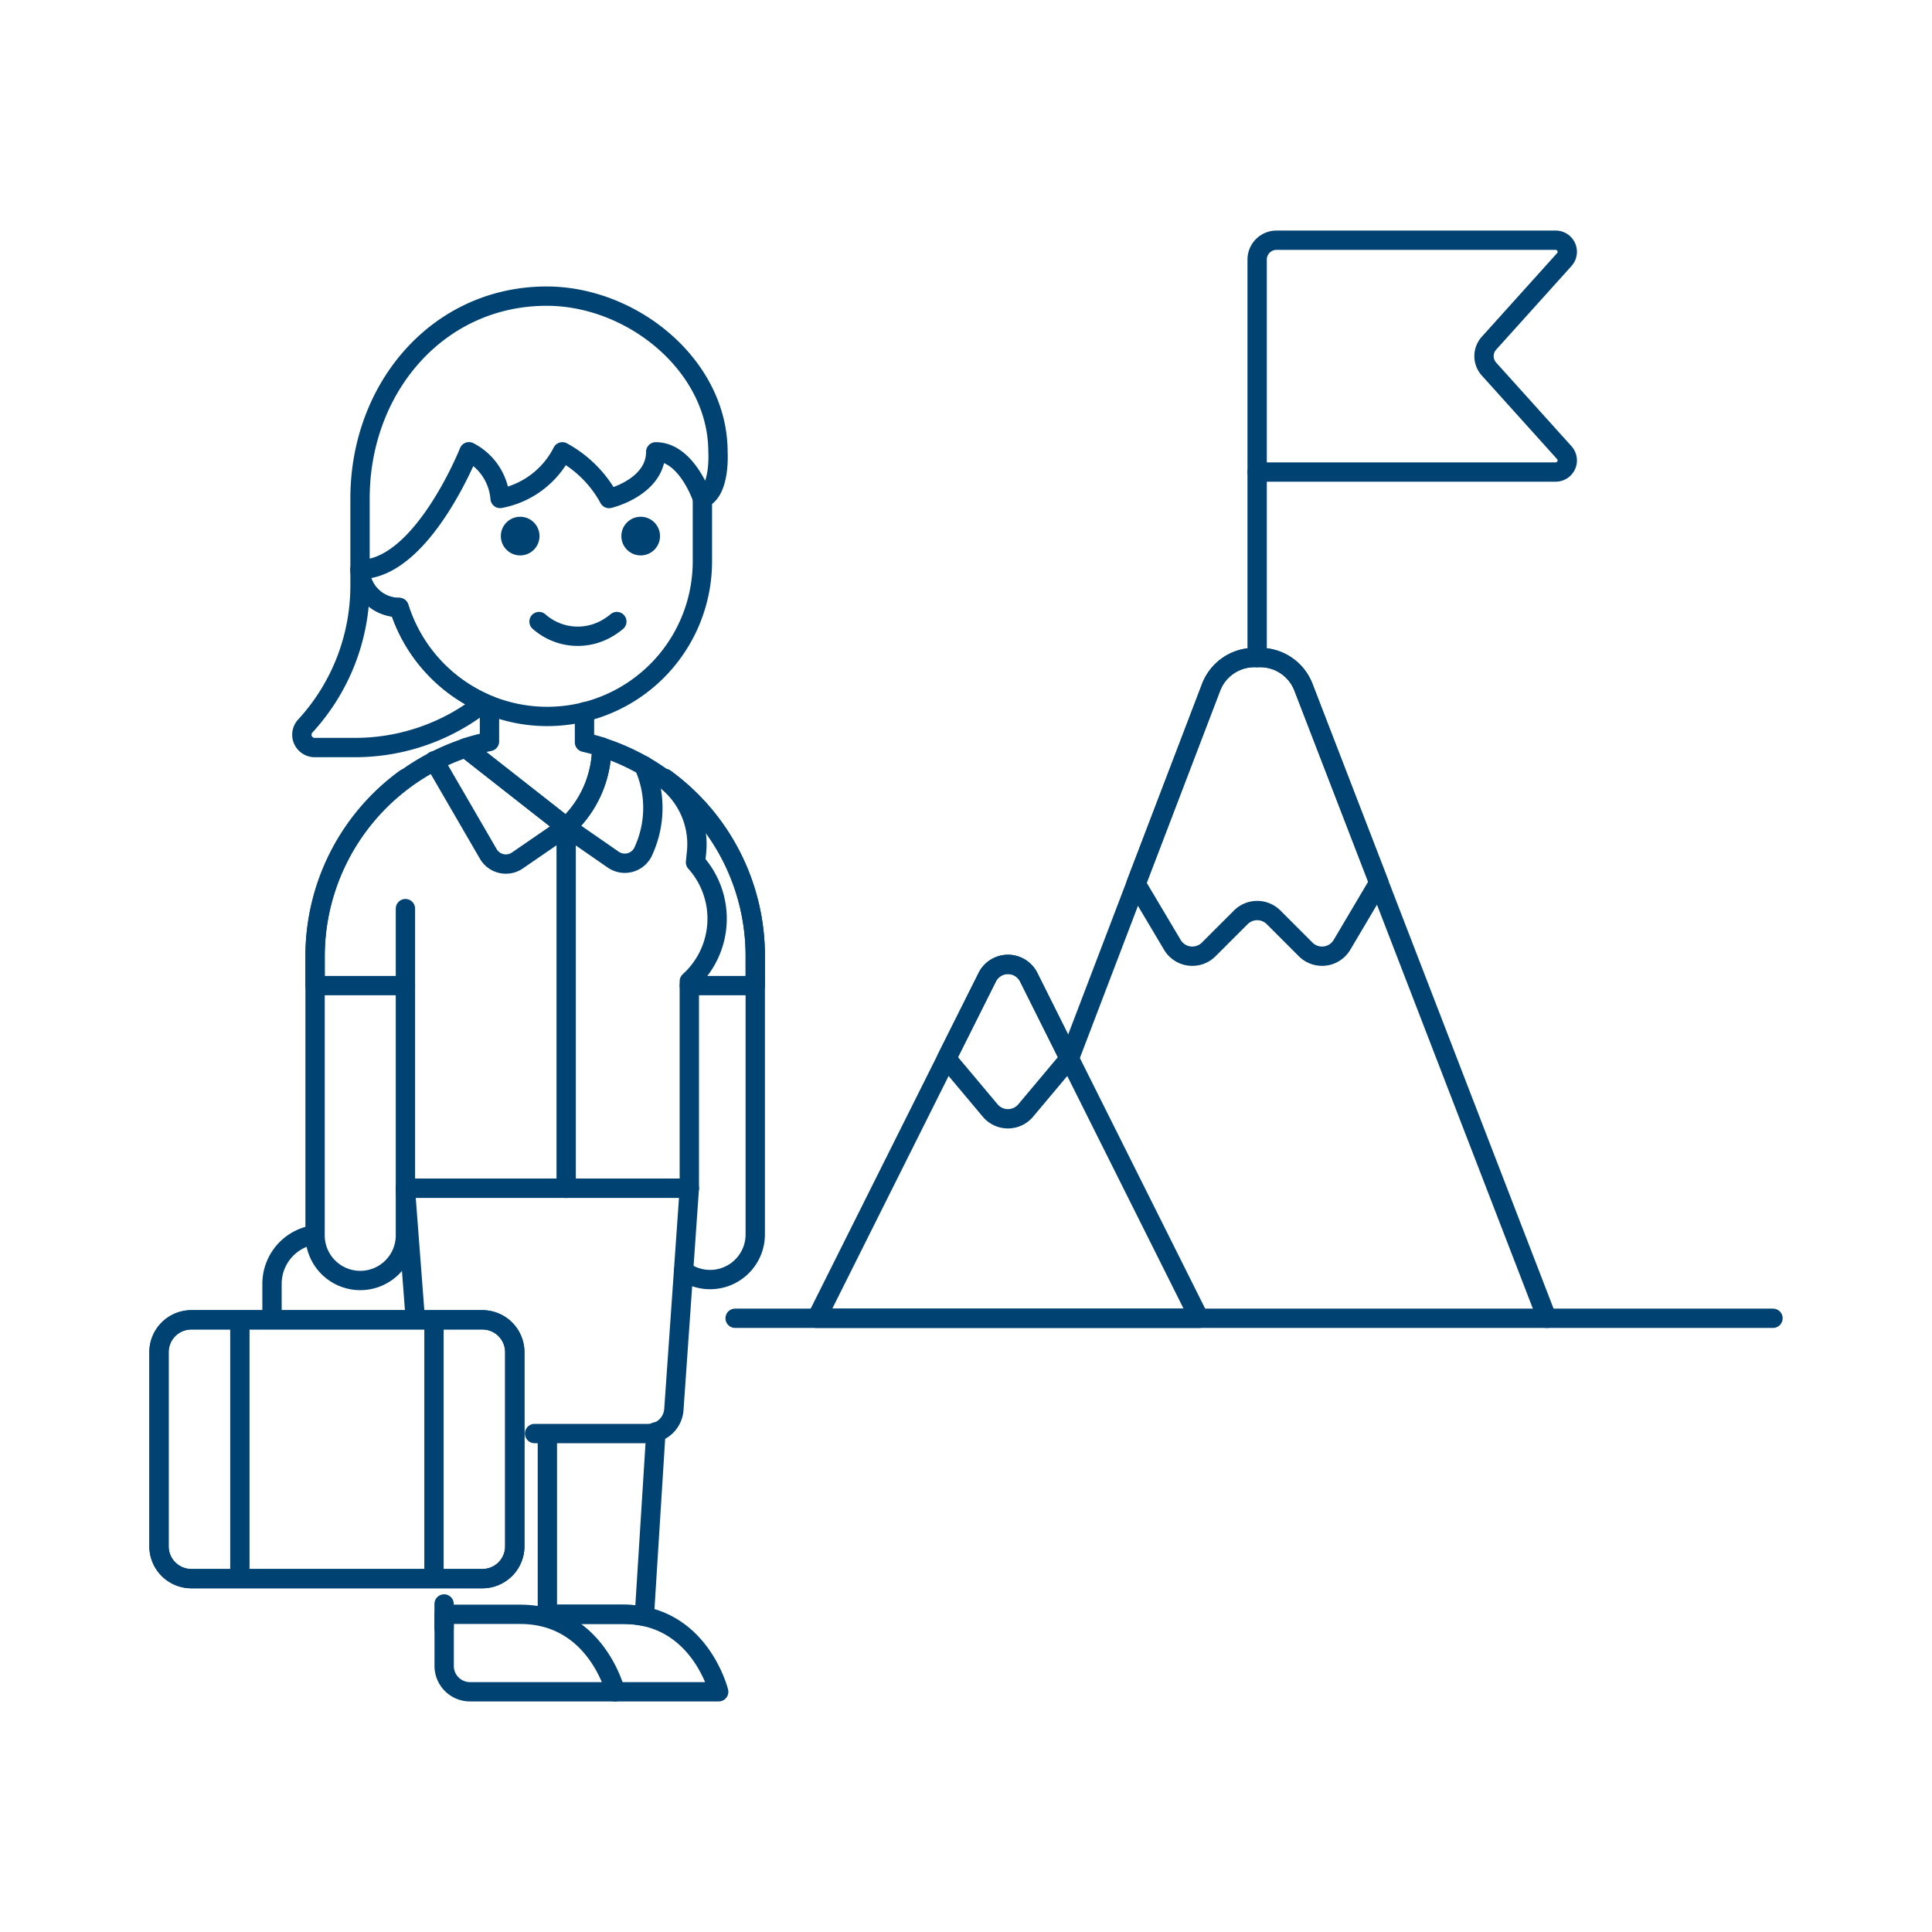 <svg xmlns="http://www.w3.org/2000/svg" version="1.1" xmlns:xlink="http://www.w3.org/1999/xlink" xmlns:svgjs="http://svgjs.com/svgjs" viewBox="0 0 140 140" width="140" height="140"><g transform="matrix(1.4,0,0,1.4,0,0)"><path d="M38.05 68.234L91.77 68.234" fill="none" stroke="#004272" stroke-linecap="round" stroke-linejoin="round"></path><path d="M80.07,68.234,67.463,35.57a2.4,2.4,0,0,0-2.239-1.536h-.3a2.4,2.4,0,0,0-2.242,1.544L55.342,54.807" fill="none" stroke="#004272" stroke-linecap="round" stroke-linejoin="round"></path><path d="M65.07 34.034L65.07 24.434" fill="none" stroke="#004272" stroke-linecap="round" stroke-linejoin="round"></path><path d="M65.07,13.434a1,1,0,0,1,1-1H80.523a.6.6,0,0,1,.446,1l-3.9,4.33a1,1,0,0,0,0,1.338l3.9,4.33a.6.6,0,0,1-.446,1H65.07Z" fill="none" stroke="#004272" stroke-linejoin="round"></path><path d="M53.244,50.581a1.2,1.2,0,0,0-2.147,0L42.27,68.234h19.8Z" fill="none" stroke="#004272" stroke-linejoin="round"></path><path d="M48.993,54.788l2.258,2.691a1.2,1.2,0,0,0,1.839,0l2.258-2.691-2.1-4.207a1.2,1.2,0,0,0-2.147,0Z" fill="none" stroke="#004272" stroke-linejoin="round"></path><path d="M60.682,48.906a1.2,1.2,0,0,0,1.88.236l1.66-1.659a1.2,1.2,0,0,1,1.7,0l1.658,1.658a1.2,1.2,0,0,0,1.881-.237l1.908-3.222-3.9-10.112a2.4,2.4,0,0,0-2.239-1.536h-.3a2.4,2.4,0,0,0-2.242,1.544L58.8,45.741Z" fill="none" stroke="#004272" stroke-linejoin="round"></path><path d="M35.384,65.787a2.338,2.338,0,0,0,3.708-1.9V49.479a11.341,11.341,0,0,0-4.678-9.185" fill="none" stroke="#004272" stroke-linecap="round" stroke-linejoin="round"></path><path d="M35.68,51.016h3.412V49.479a11.341,11.341,0,0,0-4.678-9.185" fill="none" stroke="#004272" stroke-linecap="round" stroke-linejoin="round"></path><path d="M20.985,61.507v2.384a2.339,2.339,0,1,1-4.677,0V49.479a11.343,11.343,0,0,1,4.677-9.185" fill="none" stroke="#004272" stroke-linecap="round" stroke-linejoin="round"></path><path d="M33.95,74.11l-.6,9.556a5.214,5.214,0,0,0-1.078-.109h-3.94V74.223" fill="none" stroke="#004272" stroke-linecap="round" stroke-linejoin="round"></path><path d="M27.669,74.2h5.877a1.337,1.337,0,0,0,1.334-1.253l.8-11.442h-14.7l.511,6.7" fill="none" stroke="#004272" stroke-linecap="round" stroke-linejoin="round"></path><path d="M28.335,83.557h3.94c3.94,0,4.925,4.009,4.925,4.009H31.815" fill="none" stroke="#004272" stroke-linecap="round" stroke-linejoin="round"></path><path d="M22.99,83.557h3.94c3.939,0,4.925,4.009,4.925,4.009H24.326a1.337,1.337,0,0,1-1.336-1.337Z" fill="none" stroke="#004272" stroke-linecap="round" stroke-linejoin="round"></path><path d="M36,44.632c.017-.168.034-.337.051-.5a4.206,4.206,0,0,0-1.7-3.831,11.282,11.282,0,0,0-3.2-1.626,5.651,5.651,0,0,1-1.834,4.133l-5.218-4.093A11.394,11.394,0,0,0,16.31,49.48v1.536h4.675V61.5H35.679V50.792A4.37,4.37,0,0,0,36,44.632Z" fill="none" stroke="#004272" stroke-linecap="round" stroke-linejoin="round"></path><path d="M25.335,36.511l0,1.867a11.864,11.864,0,0,0-1.248.332l5.221,4.095a5.646,5.646,0,0,0,1.834-4.14c-.291-.094-.588-.174-.889-.244l0-1.578" fill="none" stroke="#004272" stroke-linecap="round" stroke-linejoin="round"></path><path d="M22.476,39.376l2.8,4.827a1.052,1.052,0,0,0,1.5.338l2.526-1.736,2.439,1.69a1.052,1.052,0,0,0,1.576-.478,5.328,5.328,0,0,0,.005-4.389" fill="none" stroke="#004272" stroke-linecap="round" stroke-linejoin="round"></path><path d="M29.305 42.805L29.305 61.507" fill="none" stroke="#004272" stroke-linecap="round" stroke-linejoin="round"></path><path d="M20.985 51.016L20.985 47.03" fill="none" stroke="#004272" stroke-linecap="round" stroke-linejoin="round"></path><path d="M9.9,68.314h15.07a1.675,1.675,0,0,1,1.675,1.675V80.035a1.675,1.675,0,0,1-1.675,1.675H9.905A1.675,1.675,0,0,1,8.23,80.035V69.988A1.674,1.674,0,0,1,9.9,68.314Z" fill="none" stroke="#004272" stroke-miterlimit="10"></path><path d="M12.416 68.314L12.416 81.648" fill="none" stroke="#004272" stroke-miterlimit="10"></path><path d="M22.463 68.378L22.463 81.71" fill="none" stroke="#004272" stroke-miterlimit="10"></path><path d="M16.247,63.917a2.567,2.567,0,0,0-2.168,2.536v1.756" fill="none" stroke="#004272" stroke-linecap="round" stroke-linejoin="round"></path><path d="M9.9,68.314h15.07a1.675,1.675,0,0,1,1.675,1.675V80.035a1.675,1.675,0,0,1-1.675,1.675H9.905A1.675,1.675,0,0,1,8.23,80.035V69.988A1.674,1.674,0,0,1,9.9,68.314Z" fill="none" stroke="#004272" stroke-miterlimit="10"></path><path d="M15.812,37.567a10.735,10.735,0,0,0,2.823-7.255v-.833a2.018,2.018,0,0,0,2.014,1.963h.007c.02.064.041.127.063.19l.013.039c.02.055.04.111.06.165l.008.021a8.1,8.1,0,0,0,4.229,4.524,10.727,10.727,0,0,1-6.646,2.312H16.29A.664.664,0,0,1,15.812,37.567Z" fill="none" stroke="#004272" stroke-linecap="round" stroke-linejoin="round"></path><path d="M18.635,29.48a2.018,2.018,0,0,0,2.014,1.962h.007a8.032,8.032,0,0,0,15.7-2.415V25.8" fill="none" stroke="#004272" stroke-linecap="round" stroke-linejoin="round"></path><path d="M27.9,32.172a3.021,3.021,0,0,0,3.554.333,3.438,3.438,0,0,0,.473-.333" fill="none" stroke="#004272" stroke-linecap="round" stroke-linejoin="round"></path><path d="M37.162,23.387s.135,2.03-.806,2.417c0,0-.8-2.417-2.416-2.417,0,1.611-1.858,2.28-2.416,2.417a6.021,6.021,0,0,0-2.417-2.417A4.546,4.546,0,0,1,25.885,25.8a2.981,2.981,0,0,0-1.611-2.417s-2.417,6.092-5.639,6.092V25.8c0-5.715,4.028-10.472,9.667-10.472C32.75,15.332,37.162,18.939,37.162,23.387Z" fill="none" stroke="#004272" stroke-linecap="round" stroke-linejoin="round"></path><path d="M26.924,26.748a1,1,0,1,0,1,1,1,1,0,0,0-1-1Z" fill="#004272"></path><path d="M33.162,26.748a1,1,0,1,0,1,1,1,1,0,0,0-1-1Z" fill="#004272"></path><path d="M22.987 84.273L22.987 83.021" fill="none" stroke="#004272" stroke-linecap="round" stroke-linejoin="round"></path></g></svg>